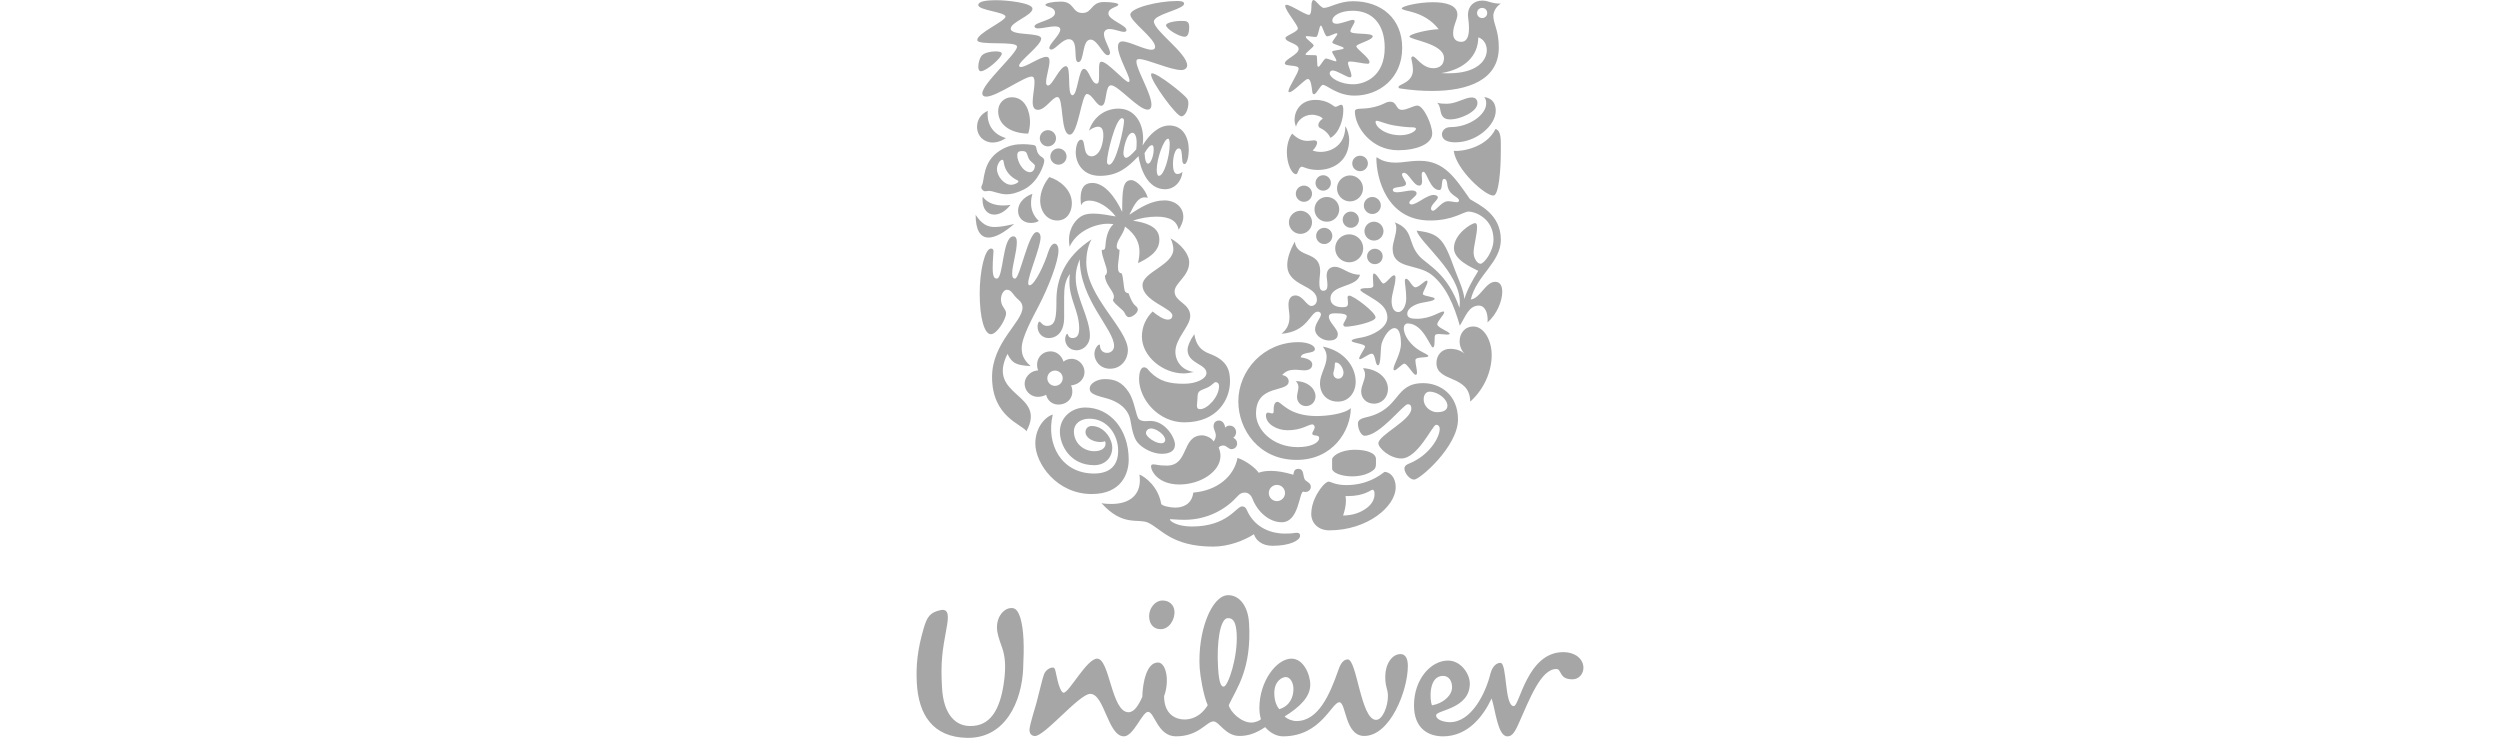 <svg width="176" height="52" viewBox="0 0 176 52" fill="none" xmlns="http://www.w3.org/2000/svg">
<g clip-path="url(#clip0_2228_33270)">
<path d="M83.38 50.653C83.784 50.653 84.478 50.522 85.024 49.647C84.712 48.952 84.49 47.55 84.458 47.039C84.297 44.428 85.303 41.97 86.405 41.903C87.212 41.854 87.858 42.618 87.932 43.856C88.13 47.111 87.047 48.47 86.505 49.641C86.597 50.096 87.366 50.869 88.094 50.869C88.362 50.869 88.687 50.734 88.769 50.626C88.714 50.438 88.66 50.195 88.66 49.844C88.66 47.958 89.872 46.368 90.923 46.368C91.758 46.368 92.242 47.473 92.242 48.202C92.242 49.063 91.515 49.765 90.438 50.438C90.627 50.626 90.976 50.762 91.273 50.762C92.809 50.762 93.614 48.902 94.209 47.204C94.317 46.88 94.506 46.422 94.882 46.422C95.529 46.422 95.799 50.679 96.874 50.679C97.333 50.679 97.71 49.736 97.71 49.01C97.71 48.471 97.522 48.417 97.522 47.635C97.522 46.774 97.98 46.047 98.6 46.047C98.977 46.047 99.113 46.422 99.113 46.88C99.113 48.604 97.873 51.811 96.043 51.811C94.667 51.811 94.775 49.44 94.29 49.44C93.749 49.44 92.995 51.838 90.33 51.838C89.897 51.838 89.441 51.623 89.065 51.191C88.418 51.623 87.878 51.811 87.259 51.811C86.263 51.811 85.832 50.787 85.428 50.787C84.942 50.787 84.405 51.838 82.787 51.838C81.495 51.838 81.279 50.115 80.823 50.115C80.418 50.115 79.798 51.838 79.125 51.838C77.992 51.838 77.752 48.848 76.754 48.848C75.973 48.848 73.505 51.885 72.835 51.816C72.565 51.788 72.452 51.586 72.481 51.316C72.518 50.944 72.839 49.946 72.969 49.474C73.187 48.655 73.387 47.757 73.499 47.47C73.61 47.182 73.909 46.975 74.149 46.998C74.27 47.009 74.306 47.235 74.344 47.421C74.479 48.087 74.67 48.766 74.884 48.766C75.262 48.766 76.512 46.368 77.238 46.368C78.129 46.368 78.236 50.141 79.447 50.141C79.852 50.141 80.149 49.657 80.417 49.063C80.445 48.064 80.714 46.64 81.522 46.64C82.088 46.64 82.358 47.904 81.952 49.01C81.952 50.329 82.814 50.652 83.38 50.652M104.928 47.42C104.595 48.805 103.583 50.842 102.073 50.842C101.723 50.842 101.103 50.707 101.103 50.356C101.103 49.979 103.475 49.927 103.475 48.12C103.475 47.448 102.856 46.504 101.939 46.504C100.727 46.504 99.545 47.825 99.545 49.657C99.545 51.299 100.565 51.838 101.588 51.838C103.367 51.838 104.444 50.382 105.009 49.17C105.28 49.979 105.439 51.838 106.115 51.838C106.383 51.838 106.573 51.703 106.897 50.977C107.702 49.17 108.484 47.097 109.563 47.097C109.966 47.097 109.725 47.825 110.694 47.825C111.151 47.825 111.473 47.448 111.473 47.015C111.473 46.395 110.908 45.911 110.047 45.911C107.515 45.911 106.978 49.71 106.573 49.71C105.899 49.71 106.115 46.666 105.629 46.666C105.198 46.666 104.986 47.18 104.928 47.42ZM87.06 44.583C87.013 43.831 86.831 43.491 86.427 43.518C85.89 43.55 85.642 45.239 85.752 47.013C85.822 48.17 85.994 48.349 86.154 48.337C86.451 48.321 87.163 46.252 87.06 44.583M82.679 43.001C82.641 42.57 82.303 42.275 81.845 42.275C81.333 42.275 80.852 42.812 80.903 43.486C80.936 43.929 81.198 44.295 81.712 44.295C82.303 44.295 82.734 43.622 82.679 43.001ZM91.058 48.497C91.058 48.04 90.814 47.663 90.52 47.663C90.275 47.663 89.711 47.931 89.711 48.793C89.711 49.469 89.952 49.79 90.061 49.927C90.841 49.684 91.058 49.036 91.058 48.497ZM101.588 47.583C102.155 47.583 102.317 48.254 102.182 48.659C102.046 49.063 101.563 49.522 100.808 49.657C100.646 49.252 100.565 47.583 101.588 47.583ZM70.573 45.67C70.495 45.425 70.272 44.875 70.21 44.469C70.076 43.569 70.546 42.975 70.978 42.84C71.463 42.704 71.652 42.947 71.839 43.514C72.082 44.376 72.109 45.506 72.028 47.123C71.921 49.332 70.816 52 68.07 51.945C65.698 51.893 64.649 50.356 64.54 48.013C64.489 46.908 64.567 45.804 65.025 44.242C65.268 43.406 65.484 43.108 66.237 42.947C66.83 42.84 66.776 43.458 66.642 44.188C66.346 45.804 66.21 46.584 66.319 48.417C66.424 50.356 67.315 51.111 68.285 51.111C69.739 51.139 70.385 49.927 70.656 48.174C70.87 46.774 70.709 46.1 70.573 45.67ZM102.342 10.621C102.529 11.979 104.586 13.809 105.143 13.766C105.516 13.734 105.658 11.993 105.658 10.621C105.658 9.835 105.702 9.22 105.287 9.076C104.629 10.406 102.901 10.678 102.342 10.621ZM102.457 10.02C103.942 10.02 105.301 8.834 105.301 7.79C105.301 7.304 105.072 6.904 104.486 6.833C104.586 6.961 104.629 7.061 104.629 7.29C104.629 8.076 103.43 8.948 102.128 8.948C101.656 8.948 101.513 9.277 101.513 9.449C101.513 9.849 101.9 10.02 102.457 10.02ZM102.142 8.405C101.943 8.405 101.656 8.405 101.498 8.091C101.37 7.833 101.412 7.418 101.169 7.232C101.412 7.304 101.67 7.304 101.871 7.304C102.515 7.304 103.13 6.861 103.602 6.861C103.913 6.861 104.013 7.061 104.013 7.261C104.013 7.891 102.744 8.405 102.142 8.405ZM70.171 19.613C70.656 19.613 70.556 16.639 71.342 16.639C71.528 16.639 71.585 16.825 71.585 17.054C71.585 17.725 71.256 18.712 71.256 19.255C71.256 19.527 71.328 19.613 71.457 19.613C71.8 19.613 72.4 16.338 72.986 16.338C73.172 16.338 73.257 16.524 73.257 16.711C73.257 17.396 72.386 19.369 72.386 19.927C72.386 20.012 72.415 20.084 72.486 20.084C72.843 20.084 73.558 18.54 73.786 17.768C73.915 17.368 74.087 17.153 74.244 17.153C74.387 17.153 74.516 17.311 74.516 17.64C74.516 18.411 73.8 20.227 73.172 21.443C72.686 22.386 71.929 23.743 71.929 24.501C71.929 24.887 71.999 25.287 72.558 25.774C71.642 25.716 71.27 25.631 70.928 24.916C69.399 27.96 73.744 27.66 72.257 30.362C71.985 29.877 69.841 29.376 69.841 26.545C69.841 24.101 71.985 22.672 71.985 21.656C71.985 21.457 71.915 21.285 71.728 21.127C71.256 20.727 71.242 20.399 70.871 20.399C70.599 20.399 70.27 21.027 70.613 21.585C70.728 21.771 70.828 21.885 70.828 22.057C70.828 22.457 70.198 23.529 69.756 23.529C69.313 23.529 68.97 22.429 68.97 20.655C68.97 19.083 69.327 17.497 69.77 17.497C69.899 17.497 69.942 17.582 69.942 17.697C69.942 17.883 69.885 18.254 69.885 18.883C69.885 19.555 70.042 19.613 70.171 19.613Z" fill="#A6A6A6"/>
<path d="M73.815 23.8C74.416 23.8 74.915 23.357 74.915 22.371V20.913C74.915 20.355 74.959 19.727 75.331 19.283C75.288 19.469 75.288 19.669 75.288 19.855C75.288 21.084 75.974 21.928 75.974 23.114C75.974 23.557 75.845 23.8 75.503 23.8C75.173 23.8 75.202 23.5 75.13 23.5C75.073 23.5 74.987 23.686 74.987 23.886C74.987 24.186 75.202 24.658 75.802 24.658C76.317 24.658 76.731 24.186 76.731 23.657C76.731 22.372 75.731 20.941 75.731 19.57C75.731 18.968 75.888 18.568 76.016 18.254C76.016 21.099 78.432 23.171 78.432 24.357C78.432 24.629 78.232 24.844 77.932 24.844C77.603 24.844 77.446 24.586 77.446 24.386C77.446 24.286 77.431 24.258 77.389 24.258C77.303 24.258 77.046 24.543 77.046 24.916C77.046 25.387 77.431 25.959 78.146 25.959C78.96 25.959 79.404 25.272 79.404 24.658C79.404 23.157 76.474 20.884 76.474 18.454C76.474 18.039 76.545 17.367 76.845 16.853C74.958 18.068 74.373 19.684 74.373 21.099C74.373 22.329 74.33 22.942 73.702 22.942C73.372 22.942 73.287 22.643 73.172 22.643C73.086 22.643 73.043 22.9 73.043 22.971C73.043 23.5 73.43 23.8 73.815 23.8ZM98.585 9.52C99.214 9.52 99.687 9.234 99.687 9.062C99.687 9.006 99.601 8.962 99.414 8.962C99.228 8.962 98.857 8.948 98.156 8.834C97.555 8.733 97.097 8.505 96.925 8.505C96.868 8.505 96.839 8.533 96.839 8.576C96.839 8.948 97.526 9.52 98.585 9.52ZM95.469 7.705C95.651 7.583 96.456 7.776 97.498 7.261C97.611 7.197 97.739 7.162 97.869 7.161C98.37 7.161 98.241 7.733 98.7 7.733C99.057 7.733 99.515 7.432 99.787 7.432C100.213 7.432 100.828 8.776 100.828 9.405C100.828 10.135 99.73 10.577 98.427 10.577C96.528 10.577 95.383 8.92 95.383 7.847C95.383 7.761 95.427 7.733 95.469 7.705ZM74.115 29.189C73.644 29.304 72.886 30.046 72.886 31.22C72.886 32.621 74.387 34.78 76.86 34.78C78.946 34.78 79.461 33.336 79.461 32.363C79.461 30.204 78.132 28.689 76.403 28.689C75.459 28.689 74.616 29.376 74.616 30.39C74.616 31.334 75.33 32.749 77.031 32.749C77.832 32.749 78.303 32.177 78.303 31.52C78.303 30.877 77.717 29.991 76.86 29.991C76.602 29.991 76.417 30.161 76.417 30.433C76.417 30.776 76.888 31.119 77.474 31.119C77.617 31.119 77.731 31.091 77.789 31.063C77.817 31.105 77.832 31.177 77.832 31.234C77.832 31.563 77.517 31.764 77.031 31.764C76.303 31.764 75.602 31.22 75.602 30.361C75.602 29.848 76.045 29.476 76.688 29.476C77.96 29.476 78.718 30.605 78.718 31.735C78.718 32.749 78.161 33.336 77.017 33.336C74.73 33.336 73.615 31.277 74.115 29.189ZM89.323 34.708C89.323 34.86 89.383 35.005 89.49 35.112C89.598 35.219 89.743 35.279 89.894 35.28C90.209 35.28 90.466 35.023 90.466 34.708C90.466 34.394 90.209 34.136 89.894 34.136C89.743 34.136 89.597 34.197 89.49 34.304C89.383 34.411 89.323 34.557 89.323 34.708M90.431 37.565C91.116 37.565 91.081 37.508 91.295 37.508C91.509 37.508 91.524 37.637 91.524 37.723C91.524 38.038 90.823 38.424 89.58 38.424C88.851 38.424 88.408 38.038 88.279 37.609C87.565 38.066 86.479 38.481 85.407 38.481C82.477 38.481 81.734 37.208 80.819 36.794C80.118 36.479 79.046 37.095 77.546 35.422C77.746 35.465 78.017 35.479 78.232 35.479C79.546 35.479 80.246 34.837 80.246 33.806C80.246 33.678 80.232 33.536 80.218 33.408C80.618 33.565 81.534 34.251 81.748 35.465C81.776 35.608 82.362 35.736 82.733 35.736C83.249 35.736 83.906 35.522 84.006 34.679C85.721 34.536 86.879 33.522 87.122 32.234C87.736 32.434 88.436 32.992 88.608 33.279C88.851 33.193 89.137 33.15 89.465 33.15C89.922 33.15 90.438 33.236 91.052 33.422C91.081 33.236 91.109 33.007 91.395 33.007C91.824 33.007 91.709 33.479 91.852 33.749C91.924 33.892 92.282 33.978 92.282 34.264C92.282 34.536 92.052 34.636 91.91 34.636C91.852 34.636 91.781 34.622 91.738 34.608C91.452 34.708 91.438 36.766 90.237 36.766C89.351 36.766 88.537 36.037 88.179 35.123C88.079 34.851 87.865 34.679 87.664 34.679C87.436 34.679 87.308 34.722 87.036 35.023C86.265 35.865 84.978 36.594 83.392 36.594C82.905 36.594 82.52 36.551 82.419 36.551C82.362 36.551 82.362 36.565 82.362 36.58C82.362 36.68 82.848 37.066 83.906 37.066C86.421 37.066 87.036 35.651 87.436 35.651C87.493 35.651 87.665 35.651 87.764 35.879C88.35 37.25 89.63 37.565 90.431 37.565ZM99.1 28.46C98.8 28.46 97.139 30.676 96.07 30.676C95.812 30.676 95.598 30.189 95.598 29.82C95.598 29.619 95.726 29.476 96.185 29.376C98.642 28.818 98.099 26.973 100.198 26.973C101.356 26.973 102.643 27.76 102.643 29.533C102.643 31.42 99.958 33.764 99.557 33.764C99.228 33.764 98.871 33.293 98.871 32.978C98.871 32.879 98.914 32.749 99.2 32.635C100.57 32.091 101.356 30.834 101.356 30.189C101.356 30.047 101.285 29.905 101.098 29.905C100.856 29.905 99.815 32.277 98.656 32.277C97.855 32.277 97.04 31.549 97.04 31.206C97.04 30.634 99.357 29.576 99.357 28.775C99.357 28.474 99.215 28.46 99.1 28.46M100.641 27.574C100.441 27.574 100.227 27.732 100.227 28.119C100.227 28.546 100.556 28.818 100.742 28.904C100.842 28.961 101 29.018 101.155 29.018C101.57 29.018 101.899 28.904 101.899 28.56C101.899 28.118 101.256 27.574 100.641 27.574ZM73.944 11.02C73.944 11.172 74.005 11.318 74.112 11.425C74.219 11.532 74.365 11.592 74.516 11.593C74.668 11.592 74.813 11.532 74.92 11.424C75.027 11.317 75.087 11.172 75.087 11.02C75.087 10.869 75.026 10.724 74.919 10.617C74.812 10.51 74.668 10.45 74.516 10.449C74.365 10.449 74.219 10.509 74.112 10.617C74.005 10.724 73.944 10.869 73.944 11.02ZM73.201 9.734C73.201 9.885 73.262 10.03 73.369 10.138C73.476 10.245 73.621 10.305 73.772 10.306C74.087 10.306 74.344 10.048 74.344 9.734C74.344 9.42 74.087 9.162 73.772 9.162C73.621 9.163 73.476 9.223 73.369 9.33C73.262 9.437 73.201 9.583 73.201 9.734ZM72.686 13.651C72.357 13.737 71.672 14.137 71.672 14.851C71.672 15.366 72.071 15.695 72.572 15.695C72.829 15.695 73.015 15.638 73.129 15.552C72.729 15.166 72.586 14.737 72.586 14.309C72.586 14.008 72.629 13.822 72.686 13.651ZM69.185 13.851C69.171 13.923 69.171 13.994 69.171 14.066C69.171 14.737 69.528 15.109 69.999 15.109C70.356 15.109 70.771 14.894 71.142 14.422C70.972 14.451 70.8 14.465 70.627 14.465C70.1 14.465 69.528 14.323 69.185 13.851ZM68.685 15.123C68.685 16.209 69.013 16.724 69.599 16.724C70.057 16.724 70.671 16.396 71.399 15.767C70.842 15.896 70.414 15.981 70.028 15.981C69.513 15.981 69.114 15.781 68.685 15.123ZM72.386 9.405C72.458 9.176 72.514 8.891 72.514 8.576C72.514 7.89 72.2 6.846 71.228 6.846C70.671 6.846 70.27 7.289 70.27 7.819C70.27 8.948 71.4 9.405 72.386 9.405ZM71.171 13.008C70.699 13.008 70.185 12.422 70.185 11.893C70.185 11.607 70.399 11.249 70.557 11.249C70.614 11.249 70.642 11.292 70.656 11.393C70.743 12.093 71.199 12.493 71.629 12.693C71.672 12.722 71.7 12.736 71.7 12.765C71.7 12.865 71.428 13.008 71.171 13.008M72.486 11.263C72.585 11.398 72.858 11.564 72.858 11.664C72.858 11.864 72.743 12.122 72.514 12.122C72.014 12.122 71.614 11.364 71.614 10.935C71.614 10.663 71.772 10.635 71.985 10.635C72.086 10.635 72.128 10.649 72.2 10.692C72.329 10.763 72.329 11.05 72.486 11.263ZM69.128 13.037C69.101 13.081 69.085 13.136 69.085 13.194C69.085 13.322 69.228 13.465 69.356 13.465C69.471 13.465 69.542 13.437 69.599 13.437C69.942 13.437 70.328 13.679 70.885 13.679C71.214 13.679 71.6 13.58 72.086 13.337C73.114 12.822 73.516 11.55 73.516 11.335C73.516 11.063 73.297 11.099 73.114 10.849C72.933 10.6 73.002 10.379 72.886 10.263C72.82 10.196 72.615 10.192 72.357 10.163C72.252 10.153 72.148 10.148 72.043 10.149C71.571 10.149 71.012 10.206 70.385 10.607C69.145 11.397 69.327 12.708 69.128 13.037ZM73.873 12.465C73.558 12.836 73.229 13.465 73.229 14.108C73.229 14.88 73.702 15.523 74.43 15.523C75.13 15.523 75.459 14.923 75.459 14.309C75.459 13.351 74.587 12.679 73.873 12.465ZM70.814 9.72C70.814 9.72 70.399 10.034 69.885 10.034C69.271 10.034 68.784 9.577 68.784 8.934C68.784 8.49 69.013 8.033 69.542 7.804C69.528 7.891 69.528 7.962 69.528 8.048C69.528 8.862 69.985 9.477 70.814 9.72ZM96.013 14.465C96.013 14.794 96.285 15.066 96.61 15.066C96.769 15.066 96.921 15.002 97.034 14.889C97.147 14.777 97.21 14.624 97.211 14.465C97.211 14.137 96.939 13.866 96.61 13.866C96.285 13.866 96.013 14.137 96.013 14.465ZM96.056 16.266C96.056 16.444 96.126 16.615 96.252 16.741C96.378 16.867 96.549 16.937 96.727 16.937C96.905 16.937 97.075 16.867 97.201 16.741C97.327 16.615 97.398 16.444 97.398 16.266C97.394 16.09 97.322 15.923 97.197 15.8C97.071 15.676 96.903 15.607 96.727 15.607C96.551 15.607 96.382 15.676 96.257 15.8C96.131 15.923 96.059 16.09 96.056 16.266ZM93.996 17.482C93.997 17.743 94.101 17.994 94.286 18.179C94.471 18.364 94.722 18.468 94.983 18.468C95.526 18.468 95.97 18.025 95.97 17.482C95.97 16.939 95.526 16.495 94.983 16.495C94.722 16.496 94.471 16.6 94.286 16.785C94.101 16.97 93.997 17.22 93.996 17.482ZM94.525 15.466C94.526 15.618 94.586 15.763 94.693 15.87C94.801 15.977 94.946 16.038 95.097 16.038C95.249 16.038 95.394 15.977 95.501 15.87C95.608 15.763 95.669 15.618 95.669 15.466C95.669 15.315 95.608 15.17 95.501 15.063C95.394 14.956 95.249 14.895 95.098 14.895C94.946 14.895 94.801 14.955 94.694 15.062C94.586 15.169 94.526 15.315 94.525 15.466ZM92.654 16.61C92.654 16.761 92.714 16.906 92.821 17.013C92.927 17.12 93.072 17.18 93.223 17.181C93.538 17.181 93.796 16.925 93.796 16.61C93.796 16.295 93.538 16.038 93.223 16.038C93.072 16.039 92.927 16.1 92.821 16.207C92.714 16.314 92.654 16.459 92.654 16.61ZM94.125 13.266C94.125 13.766 94.539 14.18 95.04 14.18C95.541 14.18 95.956 13.766 95.956 13.266C95.956 12.764 95.541 12.35 95.04 12.35C94.539 12.35 94.125 12.764 94.125 13.266ZM95.198 11.507C95.198 11.578 95.212 11.649 95.239 11.715C95.266 11.781 95.306 11.84 95.357 11.891C95.407 11.941 95.467 11.981 95.533 12.008C95.599 12.036 95.67 12.05 95.741 12.05C95.814 12.052 95.886 12.039 95.954 12.013C96.021 11.986 96.083 11.947 96.135 11.896C96.187 11.845 96.229 11.785 96.257 11.718C96.285 11.651 96.3 11.579 96.3 11.506C96.3 11.434 96.285 11.362 96.257 11.295C96.229 11.228 96.187 11.167 96.135 11.117C96.083 11.066 96.021 11.026 95.954 11C95.886 10.973 95.814 10.961 95.741 10.963C95.669 10.963 95.599 10.977 95.533 11.004C95.467 11.032 95.407 11.072 95.357 11.122C95.306 11.173 95.266 11.233 95.239 11.299C95.212 11.365 95.197 11.435 95.198 11.507ZM92.612 12.879C92.611 13.023 92.668 13.161 92.769 13.263C92.87 13.365 93.008 13.422 93.152 13.423C93.296 13.423 93.434 13.366 93.536 13.264C93.638 13.162 93.695 13.024 93.695 12.88C93.695 12.736 93.638 12.597 93.536 12.495C93.434 12.394 93.296 12.336 93.152 12.336C93.008 12.337 92.871 12.394 92.769 12.496C92.668 12.598 92.611 12.736 92.612 12.879ZM92.54 14.737C92.539 14.851 92.561 14.965 92.604 15.071C92.647 15.177 92.711 15.273 92.792 15.354C92.873 15.436 92.969 15.5 93.075 15.544C93.181 15.587 93.294 15.61 93.409 15.609C93.524 15.61 93.637 15.588 93.744 15.545C93.85 15.501 93.947 15.437 94.028 15.356C94.109 15.275 94.173 15.178 94.217 15.072C94.261 14.966 94.283 14.852 94.282 14.737C94.282 14.252 93.895 13.866 93.409 13.866C93.294 13.865 93.181 13.888 93.075 13.931C92.969 13.975 92.873 14.039 92.793 14.12C92.712 14.201 92.648 14.297 92.604 14.403C92.561 14.509 92.539 14.623 92.54 14.737ZM90.738 15.652C90.738 16.096 91.109 16.466 91.553 16.466C91.996 16.466 92.368 16.096 92.368 15.652C92.368 15.209 91.996 14.837 91.553 14.837C91.109 14.837 90.738 15.209 90.738 15.652ZM91.224 13.637C91.224 13.788 91.285 13.933 91.392 14.04C91.499 14.147 91.644 14.208 91.795 14.209C92.11 14.209 92.368 13.951 92.368 13.637C92.368 13.323 92.11 13.065 91.795 13.065C91.644 13.066 91.499 13.126 91.392 13.233C91.285 13.34 91.224 13.485 91.224 13.637ZM96.242 18.039C96.242 17.754 96.499 17.511 96.782 17.511C97.097 17.511 97.34 17.753 97.34 18.039C97.34 18.368 97.097 18.597 96.782 18.597C96.499 18.597 96.242 18.368 96.242 18.039ZM96.61 34.479C96.682 34.479 96.768 34.521 96.768 34.78C96.768 35.094 96.625 35.508 96.113 35.837C95.755 36.08 95.269 36.281 94.554 36.293C94.668 35.951 94.754 35.593 94.754 35.252C94.754 35.137 94.74 35.051 94.725 34.923H94.912C96.041 34.923 96.528 34.479 96.61 34.479ZM96.725 33.064C96.841 32.966 96.868 32.807 96.868 32.649V32.32C96.868 31.905 96.242 31.663 95.383 31.663C94.339 31.663 93.781 32.134 93.781 32.334V32.993C93.781 33.264 94.411 33.536 95.183 33.536C95.798 33.536 96.356 33.379 96.725 33.064M97.468 33.221C97.097 33.508 96.228 34.15 94.782 34.15C94.01 34.15 93.667 33.907 93.552 33.907C93.409 33.907 93.251 34.05 93.094 34.236C92.755 34.637 92.311 35.38 92.311 36.194C92.311 36.766 92.755 37.336 93.581 37.336C96.256 37.336 98.256 35.664 98.256 34.307C98.256 33.536 97.799 33.221 97.469 33.221M97.969 21.199C97.969 21.556 98.084 21.971 98.442 21.971C98.742 21.971 98.999 21.514 98.999 21.013C98.999 20.441 98.9 19.998 98.9 19.769C98.9 19.669 98.942 19.627 98.999 19.627C99.214 19.641 99.415 20.227 99.643 20.227C99.901 20.227 100.284 19.755 100.441 19.755C100.485 19.755 100.498 19.812 100.498 19.826C100.498 20.041 100.17 20.513 100.17 20.698C100.17 20.855 100.999 20.884 100.999 21.027C100.999 21.242 100.13 21.242 99.715 21.428C99.315 21.599 99.071 21.814 99.071 22.1C99.071 22.385 99.357 22.442 99.758 22.442C100.713 22.442 101.385 21.928 101.599 21.928C101.642 21.928 101.67 21.957 101.67 22C101.67 22.143 101.184 22.614 101.184 22.829C101.184 23.071 102.071 23.357 102.057 23.5C102.043 23.543 101.985 23.557 101.886 23.557C101.728 23.557 101.485 23.514 101.298 23.514C101.184 23.514 101.084 23.528 101.041 23.586C100.942 23.7 101.069 24.457 100.871 24.457C100.684 24.457 100.198 22.771 99.1 22.771C98.942 22.771 98.828 22.9 98.828 23.114C98.828 23.686 99.386 24.343 99.915 24.658C100.155 24.815 100.556 24.973 100.556 25.059C100.556 25.229 99.644 25.073 99.644 25.358C99.644 25.616 99.758 26.002 99.758 26.23C99.758 26.302 99.743 26.387 99.658 26.387C99.486 26.387 99.071 25.602 98.871 25.602C98.7 25.602 98.328 26.073 98.169 26.073C98.127 26.073 98.099 26.03 98.099 25.988C98.099 25.659 98.628 24.916 98.628 24.186C98.628 23.843 98.585 23.1 98.169 23.1C97.826 23.1 97.44 23.642 97.268 24.186C97.168 24.5 97.24 25.716 97.011 25.716C96.797 25.716 96.853 24.901 96.567 24.901C96.356 24.901 95.899 25.287 95.741 25.287C95.713 25.287 95.684 25.272 95.684 25.244C95.684 25.073 96.099 24.515 96.099 24.4C96.099 24.186 95.155 24.158 95.155 23.986C95.155 23.886 95.526 23.814 95.87 23.757C96.597 23.628 97.67 23.099 97.67 22.357C97.67 21.528 96.868 21.17 96.342 20.827C96.07 20.655 95.77 20.513 95.77 20.398C95.77 20.284 96.113 20.284 96.256 20.284C96.47 20.284 96.683 20.27 96.683 20.098C96.683 19.969 96.653 19.713 96.653 19.512C96.653 19.369 96.668 19.254 96.726 19.254C96.939 19.254 97.24 19.955 97.383 19.955C97.612 19.955 97.927 19.383 98.142 19.383C98.212 19.383 98.241 19.427 98.241 19.555C98.241 20.084 97.969 20.684 97.969 21.199ZM91.152 17.011C91.31 18.225 92.94 17.611 92.94 19.083C92.94 19.298 92.883 19.613 92.883 19.883C92.883 20.198 92.911 20.47 93.152 20.47C93.394 20.47 93.452 20.299 93.452 20.07C93.452 19.84 93.395 19.555 93.395 19.398C93.395 18.897 93.752 18.783 93.967 18.783C94.511 18.783 94.926 19.341 95.741 19.341C95.555 20.255 93.666 20.012 93.666 21.013C93.666 21.514 94.168 21.627 94.496 21.627C94.797 21.627 94.898 21.584 94.898 21.328C94.898 21.184 94.868 21.027 94.868 20.927C94.868 20.912 94.871 20.897 94.877 20.883C94.882 20.869 94.891 20.856 94.901 20.846C94.912 20.835 94.925 20.826 94.939 20.821C94.953 20.815 94.968 20.812 94.983 20.812C95.298 20.812 96.84 21.985 96.84 22.343C96.84 22.671 95.212 23 94.74 23C94.597 23 94.568 22.9 94.568 22.843C94.568 22.743 94.811 22.442 94.811 22.271C94.811 22.143 94.597 22.057 94.024 22.057C93.752 22.057 93.552 22.085 93.552 22.3C93.552 22.686 94.182 23.157 94.182 23.514C94.182 23.8 94.01 23.972 93.552 23.972C93.166 23.972 92.582 23.672 92.582 23.171C92.582 22.771 92.995 22.372 92.995 22.129C92.995 22.057 92.94 21.942 92.769 21.942C92.239 21.942 92.096 23.343 90.223 23.5C90.523 23.229 90.78 22.928 90.78 22.314C90.78 22.014 90.709 21.77 90.709 21.442C90.709 21.013 90.909 20.799 91.195 20.799C91.724 20.799 91.981 21.541 92.325 21.541C92.511 21.541 92.711 21.371 92.711 21.113C92.711 20.026 90.623 20.184 90.623 18.654C90.623 18.239 90.765 17.725 91.152 17.011Z" fill="#A6A6A6"/>
<path d="M93.867 26.302C93.867 26.502 94.01 26.66 94.211 26.66C94.44 26.66 94.583 26.459 94.583 26.23C94.583 25.931 94.311 25.516 94.053 25.516C93.938 25.516 93.982 25.688 93.953 25.873C93.938 26.016 93.867 26.188 93.867 26.302M93.124 24.401C94.625 24.687 95.441 25.816 95.441 26.874C95.441 27.603 94.983 28.274 94.182 28.274C93.453 28.274 92.926 27.775 92.926 26.973C92.926 26.373 93.395 25.744 93.395 25.13C93.395 24.887 93.324 24.644 93.124 24.401ZM91.224 26.832C91.366 26.973 91.41 27.117 91.41 27.26C91.41 27.474 91.31 27.703 91.31 27.946C91.31 28.289 91.567 28.589 91.938 28.589C92.339 28.589 92.612 28.274 92.612 27.904C92.612 27.36 92.052 26.832 91.224 26.832ZM95.956 25.917C96.056 26.073 96.099 26.23 96.099 26.373C96.099 26.774 95.827 27.145 95.827 27.561C95.827 28.032 96.185 28.418 96.726 28.418C97.312 28.418 97.713 27.946 97.713 27.389C97.713 26.631 97.026 25.988 95.956 25.917ZM91.567 25.158C92.225 25.244 92.383 25.473 92.383 25.659C92.383 25.973 92.096 26.073 91.824 26.073C91.624 26.073 91.395 26.03 91.152 26.03C90.838 26.03 90.524 26.102 90.266 26.402C90.452 26.431 90.724 26.559 90.724 26.846C90.724 27.675 88.422 26.988 88.422 29.119C88.422 30.248 89.594 31.478 91.366 31.478C92.282 31.478 92.869 31.177 92.869 30.834C92.869 30.562 92.383 30.748 92.383 30.519C92.383 30.419 92.554 30.232 92.554 30.075C92.554 30.005 92.497 29.877 92.383 29.877C92.125 29.877 91.639 30.29 90.652 30.29C89.88 30.29 89.122 29.848 89.122 29.247C89.122 29.119 89.18 29.047 89.265 29.047C89.351 29.047 89.465 29.104 89.565 29.104C89.652 29.104 89.666 29.047 89.666 28.889C89.666 28.732 89.666 28.289 89.937 28.289C90.209 28.289 90.724 29.29 92.697 29.29C93.353 29.29 94.625 29.161 95.098 28.732C95.083 30.305 93.853 32.377 91.281 32.377C88.609 32.377 87.178 30.232 87.178 28.26C87.178 26.073 88.965 24.087 91.41 24.087C92.038 24.087 92.568 24.3 92.568 24.572C92.568 24.944 91.639 24.716 91.567 25.158ZM82.32 8.834C83.263 8.834 83.691 9.649 83.691 10.564C83.691 10.963 83.578 11.55 83.392 11.55C83.206 11.55 83.234 11.221 83.206 10.921C83.177 10.535 83.106 10.45 82.977 10.45C82.734 10.45 82.577 11.021 82.577 11.55C82.577 11.878 82.634 12.251 82.891 12.251C83.034 12.251 83.163 12.179 83.248 12.093C83.191 12.751 82.705 13.323 82.019 13.323C80.761 13.323 80.29 11.85 80.147 10.992C79.389 11.793 78.689 12.38 77.431 12.38C76.26 12.38 75.731 11.522 75.731 10.707C75.731 10.464 75.816 9.835 76.117 9.835C76.474 9.835 76.16 11.006 76.86 11.006C77.031 11.006 77.346 10.864 77.517 10.392C77.617 10.106 77.675 9.806 77.675 9.549C77.675 9.162 77.589 8.92 77.304 8.92C77.06 8.92 76.76 9.105 76.66 9.205C77.003 8.176 77.832 7.647 78.746 7.647C79.876 7.647 80.476 8.648 80.476 9.763C80.476 9.92 80.461 10.092 80.433 10.249C80.919 9.448 81.591 8.834 82.32 8.834ZM81.219 10.521C81.219 10.278 81.162 10.221 81.104 10.221C80.962 10.221 80.805 10.392 80.576 10.778C80.605 11.293 80.691 11.522 80.833 11.522C80.99 11.522 81.219 11.021 81.219 10.521ZM79.261 11.107C79.418 11.107 79.618 10.935 79.99 10.521C80.019 10.335 80.019 10.163 80.019 9.949C80.019 9.663 79.904 9.348 79.733 9.348C79.303 9.348 79.089 10.492 79.089 10.793C79.089 10.963 79.175 11.107 79.261 11.107ZM81.591 12.38C81.948 12.38 82.348 11.006 82.348 10.149C82.348 9.963 82.32 9.763 82.234 9.763C81.933 9.763 81.433 11.178 81.433 11.95C81.433 12.251 81.505 12.38 81.591 12.38ZM78.089 11.593C78.575 11.593 79.132 8.963 79.132 8.519C79.132 8.405 79.089 8.319 78.989 8.319C78.546 8.319 77.932 10.821 77.932 11.378C77.932 11.479 77.961 11.593 78.089 11.593Z" fill="#A6A6A6"/>
<path d="M79.646 12.679C79.031 12.679 79.003 13.423 79.003 14.923C78.546 13.937 77.789 12.879 76.902 12.879C76.302 12.879 76.074 13.28 76.074 13.979C76.074 14.123 76.088 14.338 76.117 14.465C76.188 14.223 76.417 14.123 76.702 14.123C77.317 14.123 78.061 14.594 78.546 15.238C77.989 15.138 77.445 15.038 76.988 15.038C76.702 15.038 76.445 15.066 76.231 15.167C75.816 15.352 75.258 15.966 75.258 16.896C75.258 17.039 75.273 17.196 75.302 17.368C75.802 16.252 77.131 15.752 77.989 15.752C78.16 15.752 78.289 15.767 78.388 15.781C77.946 16.18 77.846 16.882 77.817 17.353C77.803 17.582 77.717 17.597 77.56 17.597C77.56 18.068 77.932 18.769 77.932 19.126C77.932 19.254 77.86 19.369 77.789 19.398C77.789 20.027 78.418 20.484 78.418 20.884C78.418 20.984 78.388 21.07 78.346 21.113C78.389 21.371 79.08 21.804 79.17 22.02C79.28 22.284 79.403 22.329 79.475 22.329C79.718 22.329 80.103 22.042 80.103 21.785C80.103 21.699 80.032 21.599 79.975 21.556C79.704 21.356 79.56 20.927 79.446 20.642C79.346 20.642 79.216 20.599 79.171 20.431C79.093 20.135 79.089 19.584 78.974 19.254C78.788 19.212 78.703 19.14 78.703 18.755C78.703 18.568 78.817 17.84 78.817 17.582C78.731 17.582 78.617 17.525 78.617 17.353C78.617 16.896 79.075 16.538 79.203 15.952C80.019 16.552 80.218 17.167 80.218 17.711C80.218 17.996 80.175 18.268 80.118 18.526C80.718 18.226 81.619 17.782 81.619 16.882C81.619 16.352 81.376 15.767 79.761 15.538C80.261 15.352 80.89 15.252 81.419 15.252C82.333 15.252 82.862 15.538 82.976 16.18C83.162 15.895 83.306 15.566 83.306 15.266C83.306 14.565 82.719 14.108 81.976 14.108C81.104 14.108 80.332 14.565 79.503 15.123C79.876 14.352 80.132 13.894 80.59 13.894C80.661 13.894 80.733 13.909 80.804 13.923C80.632 13.294 79.99 12.679 79.646 12.679ZM103.728 22.985C104.443 22.985 105.015 23.915 105.015 25.001C105.015 26.158 104.471 27.417 103.502 28.274C103.487 26.345 101.126 26.96 101.126 25.558C101.126 24.958 101.556 24.558 102.071 24.558C102.529 24.558 102.886 24.686 103.144 24.944C102.886 24.701 102.757 24.358 102.757 24.029C102.757 23.485 103.101 22.985 103.728 22.985ZM93.123 8.361C93.008 8.175 92.582 8.076 92.382 8.076C91.752 8.076 91.323 8.519 91.237 8.92C91.181 8.776 91.137 8.605 91.137 8.433C91.137 7.805 91.566 7.033 92.611 7.033C93.524 7.033 93.881 7.519 94.01 7.519C94.153 7.519 94.296 7.375 94.411 7.375C94.568 7.375 94.568 7.619 94.568 7.791C94.568 8.361 94.311 9.348 93.667 9.706C93.552 9.462 93.323 9.191 92.954 9.02C92.911 9.003 92.874 8.973 92.849 8.935C92.823 8.896 92.81 8.851 92.811 8.805C92.811 8.648 92.954 8.447 93.123 8.361ZM90.966 9.405C91.338 9.763 91.666 9.92 92.066 9.92C92.225 9.92 92.41 9.878 92.511 9.878C92.639 9.878 92.725 9.934 92.725 10.034C92.725 10.192 92.582 10.449 92.41 10.592C92.582 10.663 92.768 10.693 92.969 10.693C93.781 10.693 94.71 10.177 94.71 8.891C94.882 9.119 94.983 9.592 94.983 9.806C94.983 11.364 93.838 11.964 92.783 11.964C92.096 11.964 91.752 11.735 91.666 11.735C91.395 11.735 91.409 12.279 91.224 12.265C90.894 12.208 90.595 11.478 90.595 10.706C90.595 10.249 90.709 9.763 90.966 9.405ZM78.731 0.314C78.731 0.228 78.303 0.142 77.717 0.142C76.788 0.142 76.916 0.914 76.202 0.914C75.459 0.914 75.644 0.113 74.701 0.113C74.129 0.113 73.601 0.214 73.601 0.342C73.601 0.514 74.273 0.443 74.273 0.914C74.273 1.414 72.829 1.558 72.829 1.858C72.829 1.957 72.943 2 73.085 2C73.4 2 73.9 1.858 74.258 1.858C74.459 1.858 74.644 1.9 74.644 2.086C74.644 2.444 73.872 3.088 73.872 3.373C73.872 3.459 73.943 3.488 74.015 3.488C74.301 3.488 74.787 2.759 75.244 2.759C76.002 2.759 75.502 4.374 75.916 4.374C76.345 4.374 76.16 2.787 76.773 2.787C77.275 2.787 77.646 3.887 77.989 3.887C78.075 3.887 78.146 3.816 78.146 3.716C78.146 3.416 77.717 2.801 77.717 2.401C77.717 2.158 77.889 2.043 78.118 2.043C78.446 2.043 78.889 2.243 79.131 2.243C79.218 2.243 79.303 2.215 79.303 2.115C79.303 1.772 78.031 1.4 78.031 0.957C78.031 0.514 78.731 0.514 78.731 0.314ZM82.091 1.772C82.091 2.029 82.991 2.587 83.406 2.587C83.648 2.587 83.72 2.258 83.72 1.914C83.72 1.486 83.535 1.472 83.162 1.472C82.691 1.472 82.091 1.601 82.091 1.772ZM83.577 4.602C83.577 3.745 81.258 2.187 81.233 1.515C81.231 1.454 81.264 1.392 81.316 1.337C81.713 0.919 83.363 0.613 83.363 0.256C83.363 0.071 83.019 0.071 82.847 0.071C81.519 0.071 79.575 0.557 79.575 1.029C79.575 1.515 81.318 2.701 81.318 3.287C81.318 3.445 81.218 3.502 81.061 3.502C80.575 3.502 79.517 2.916 79.017 2.916C78.789 2.916 78.703 3.073 78.703 3.301C78.703 3.988 79.517 5.289 79.517 5.674C79.517 5.717 79.503 5.774 79.446 5.774C79.188 5.774 77.975 4.345 77.545 4.345C77.388 4.345 77.374 4.559 77.374 4.874V5.36C77.374 5.689 77.359 5.889 77.203 5.889C76.831 5.889 76.659 4.845 76.303 4.845C75.931 4.845 75.859 6.704 75.502 6.704C75.087 6.704 75.445 4.659 75.044 4.659C74.602 4.659 74.101 6.018 73.786 6.018C73.672 6.018 73.644 5.903 73.644 5.803C73.644 5.389 73.886 4.717 73.886 4.317C73.886 4.116 73.829 4.002 73.658 4.002C73.215 4.002 72.242 4.717 71.871 4.717C71.814 4.717 71.743 4.688 71.743 4.631C71.743 4.288 73.3 3.202 73.3 2.716C73.3 2.243 71.156 2.559 71.156 2.015C71.156 1.558 72.686 1.085 72.686 0.614C72.687 0.199 70.871 0.014 70.171 0.014C69.327 0.014 68.871 0.113 68.871 0.357C68.871 0.729 70.786 0.843 70.786 1.171C70.786 1.486 68.799 2.329 68.799 2.815C68.799 3.244 71.599 2.844 71.599 3.287C71.599 3.773 69.156 5.874 69.156 6.575C69.156 6.732 69.271 6.803 69.427 6.803C70.171 6.803 72.099 5.389 72.629 5.389C72.815 5.389 72.829 5.617 72.829 5.817C72.829 6.189 72.7 6.76 72.7 7.175C72.7 7.504 72.787 7.733 73.072 7.733C73.601 7.733 74.087 6.832 74.444 6.832C74.901 6.832 74.63 9.477 75.316 9.477C75.902 9.477 76.145 6.618 76.516 6.618C76.888 6.618 77.189 7.447 77.531 7.447C77.96 7.447 77.76 6.004 78.218 6.004C78.717 6.004 80.146 7.719 80.79 7.719C80.99 7.719 81.061 7.561 81.061 7.36C81.061 6.604 80.004 4.889 80.004 4.345C80.004 4.202 80.046 4.159 80.203 4.159C80.761 4.159 82.391 4.931 83.162 4.931C83.42 4.931 83.577 4.788 83.577 4.602ZM70.528 3.773C70.528 4.059 69.442 5.016 69.056 5.016C68.914 5.016 68.871 4.845 68.871 4.688C68.871 4.403 68.999 4.002 69.156 3.873C69.342 3.702 69.77 3.617 70.099 3.617C70.299 3.617 70.528 3.658 70.528 3.773ZM81.033 5.246C81.033 5.746 82.82 8.19 83.162 8.19C83.449 8.19 83.662 7.69 83.662 7.26C83.662 7.147 83.634 7.033 83.578 6.946C83.32 6.589 81.505 5.16 81.104 5.16C81.061 5.16 81.033 5.203 81.033 5.246ZM103.985 0.915C103.985 1.114 104.142 1.271 104.343 1.271C104.39 1.272 104.436 1.263 104.48 1.245C104.523 1.227 104.563 1.201 104.596 1.168C104.629 1.135 104.656 1.095 104.674 1.052C104.692 1.008 104.701 0.962 104.7 0.915C104.7 0.714 104.543 0.557 104.343 0.557C104.295 0.556 104.249 0.565 104.205 0.583C104.161 0.601 104.122 0.627 104.089 0.661C104.055 0.694 104.029 0.734 104.011 0.777C103.993 0.821 103.984 0.868 103.985 0.915ZM101.656 4.074C101.656 3.058 99.228 2.801 99.228 2.572C99.228 2.387 100.584 2.072 101.284 2.057C100.213 0.686 98.685 0.829 98.685 0.586C98.685 0.442 99.829 0.156 100.885 0.156C101.771 0.156 102.6 0.356 102.6 1.028C102.6 1.401 102.3 1.786 102.3 2.358C102.3 2.673 102.457 2.944 102.872 2.944C103.316 2.944 103.416 2.472 103.416 1.972C103.416 1.558 103.344 1.243 103.344 1.043C103.344 0.442 103.756 0.042 104.343 0.042C104.829 0.042 104.943 0.256 105.658 0.256C105.272 0.485 105.13 0.901 105.13 1.1C105.13 1.701 105.516 2.115 105.516 3.345C105.516 5.602 103.401 6.403 100.813 6.403C100.101 6.403 99.343 6.346 98.599 6.232C98.485 6.218 98.456 6.189 98.456 6.118C98.456 5.931 99.472 5.831 99.472 4.917C99.472 4.559 99.357 4.216 99.357 4.088C99.357 4.017 99.414 3.974 99.472 3.974C99.686 3.974 100.116 4.802 100.914 4.802C101.127 4.802 101.656 4.731 101.656 4.074M104.07 2.63C104.07 3.902 103.144 4.874 101.469 5.146C101.656 5.159 101.828 5.159 101.999 5.159C103.956 5.159 104.671 4.274 104.671 3.531C104.671 3.116 104.442 2.744 104.07 2.63ZM103.087 21.056C103.316 20.341 103.602 19.84 104.071 19.069C103.602 18.826 102.357 18.311 102.357 17.467C102.357 16.481 103.587 15.71 103.842 15.71C103.956 15.71 103.985 15.809 103.985 15.995C103.985 16.51 103.742 17.339 103.742 17.782C103.742 18.182 103.999 18.569 104.228 18.569C104.471 18.569 105.143 17.711 105.143 16.867C105.143 15.351 103.813 14.894 103.402 14.894C103.015 14.894 102.315 15.523 100.67 15.523C97.598 15.523 96.897 12.479 96.897 11.149C96.897 11.092 96.911 11.078 96.925 11.078C96.997 11.078 97.297 11.45 98.27 11.45C98.77 11.45 99.228 11.321 99.958 11.321C101.67 11.321 102.429 12.508 103.487 14.022C104.128 14.423 105.659 15.066 105.659 16.881C105.659 18.483 103.956 19.369 103.544 21.084C104.199 21.014 104.586 19.84 105.257 19.84C105.601 19.84 105.759 20.112 105.759 20.542C105.759 21.17 105.401 22.114 104.714 22.7C104.729 22.642 104.729 22.571 104.729 22.485C104.729 22.085 104.572 21.514 104.114 21.514C103.401 21.514 103.172 22.285 102.772 22.928C102.357 21.471 101.799 20.155 100.799 19.354C99.787 18.54 98.041 18.983 98.041 17.496C98.041 17.096 98.298 16.524 98.298 16.067C98.298 15.91 98.27 15.767 98.184 15.652C99.557 16.167 99.071 17.081 99.915 18.025C100.441 18.626 101.899 19.198 102.744 21.67C102.758 21.599 102.772 21.413 102.772 21.285C102.772 19.169 99.972 17.096 99.729 16.238C101.356 16.424 101.641 16.824 102.414 18.969C102.572 19.412 103.087 20.513 103.087 21.056ZM102.715 14.122C102.715 13.822 101.956 13.794 101.885 12.951C101.87 12.822 101.828 12.594 101.67 12.594C101.413 12.594 101.613 13.38 101.327 13.38C100.67 13.38 100.456 12.093 100.212 12.093C100.155 12.093 100.087 12.136 100.087 12.308C100.087 12.465 100.116 12.565 100.116 12.75C100.116 12.937 100.072 13.065 99.901 13.065C99.514 13.065 99.171 12.165 98.842 12.165C98.77 12.165 98.699 12.208 98.699 12.279C98.699 12.451 98.985 12.765 98.985 12.922C98.985 13.265 98.055 13.079 98.055 13.366C98.055 13.494 98.184 13.537 98.356 13.537C98.656 13.537 99.129 13.408 99.371 13.408C99.514 13.408 99.729 13.437 99.729 13.623C99.729 13.822 99.214 14.08 99.214 14.265C99.214 14.351 99.3 14.393 99.371 14.393C99.758 14.393 100.441 13.723 100.927 13.723C101.013 13.723 101.227 13.765 101.227 13.894C101.227 14.08 100.741 14.408 100.741 14.68C100.741 14.751 100.785 14.837 100.871 14.837C101.126 14.837 101.47 14.165 101.956 14.165C102.143 14.165 102.414 14.237 102.557 14.237C102.672 14.237 102.715 14.165 102.715 14.122" fill="#A6A6A6"/>
<path d="M92.067 5.56C92.296 5.56 92.339 6.118 92.383 6.446C92.411 6.618 92.44 6.632 92.512 6.632C92.684 6.632 92.955 5.974 93.138 5.974C93.409 5.974 94.139 6.732 95.355 6.732C97.084 6.732 98.714 5.517 98.714 3.373C98.714 1.301 97.254 0.085 95.24 0.085C94.283 0.085 93.581 0.557 93.209 0.557C92.983 0.571 92.64 0 92.468 0C92.397 0 92.325 0.142 92.325 0.385C92.325 0.543 92.325 1.043 92.154 1.043C91.809 1.043 90.481 0.057 90.481 0.414C90.481 0.743 91.367 1.743 91.367 2.001C91.367 2.258 90.495 2.501 90.495 2.673C90.495 2.987 91.424 3.044 91.424 3.445C91.424 3.845 90.452 4.16 90.452 4.46C90.452 4.703 91.424 4.531 91.424 4.831C91.424 5.131 90.71 6.132 90.71 6.417C90.71 6.489 90.724 6.489 90.781 6.489C91.052 6.489 91.866 5.56 92.067 5.56ZM92.483 3.216C92.483 3.059 91.924 2.759 91.924 2.587C91.924 2.559 91.952 2.544 91.996 2.544C92.154 2.544 92.425 2.602 92.64 2.602C92.826 2.602 92.855 1.801 92.995 1.801C93.094 1.801 93.266 2.559 93.424 2.559C93.61 2.559 93.953 2.344 94.096 2.344C94.125 2.344 94.153 2.358 94.153 2.387C94.153 2.487 93.796 2.872 93.796 2.987C93.796 3.116 94.597 3.273 94.597 3.388C94.597 3.531 93.781 3.517 93.781 3.645C93.781 3.745 94.082 4.145 94.082 4.274C94.082 4.303 94.067 4.317 94.039 4.317C93.924 4.317 93.481 4.117 93.352 4.117C93.195 4.117 92.941 4.703 92.812 4.703C92.769 4.703 92.74 4.645 92.74 4.574L92.711 4.002C92.711 3.945 92.684 3.888 92.612 3.888C92.44 3.888 92.111 3.873 92.01 3.873C91.938 3.873 91.91 3.859 91.91 3.831C91.91 3.716 92.483 3.316 92.483 3.216ZM95.269 5.932C94.268 5.932 93.61 5.432 93.61 5.174C93.61 5.045 93.696 4.96 93.811 4.96C94.125 4.96 94.812 5.445 95.04 5.445C95.097 5.445 95.14 5.417 95.14 5.331C95.14 5.073 94.898 4.645 94.898 4.431C94.898 4.374 94.941 4.331 95.026 4.331C95.412 4.331 95.985 4.489 96.286 4.489C96.385 4.489 96.413 4.431 96.413 4.374C96.413 4.059 95.484 3.445 95.484 3.259C95.484 3.087 96.639 2.829 96.639 2.559C96.639 2.272 95.069 2.472 95.069 2.201C95.069 2 95.369 1.657 95.369 1.5C95.369 1.429 95.312 1.4 95.212 1.4C95.083 1.4 94.397 1.672 94.111 1.672C93.968 1.672 93.796 1.643 93.796 1.443C93.796 1.114 94.354 0.757 95.226 0.757C96.639 0.757 97.484 1.729 97.484 3.359C97.484 5.417 96.042 5.932 95.269 5.932ZM85.593 30.662C85.593 30.791 85.55 30.934 85.435 31.077C85.279 30.791 84.835 30.647 84.635 30.648C83.163 30.648 83.72 32.778 82.148 32.778C81.491 32.778 81.433 32.692 81.19 32.692C81.09 32.692 81.033 32.735 81.033 32.821C81.033 33.193 81.562 34.108 83.034 34.108C84.507 34.108 85.921 33.208 85.921 32.091C85.921 31.906 85.879 31.707 85.793 31.506C85.85 31.42 85.993 31.363 86.122 31.363C86.35 31.363 86.479 31.621 86.693 31.621C86.922 31.621 87.094 31.449 87.094 31.22C87.094 31.034 86.994 30.906 86.822 30.819C86.937 30.734 87.022 30.59 87.022 30.433C87.022 30.19 86.851 29.963 86.564 29.963C86.436 29.963 86.35 30.006 86.25 30.104C86.222 29.848 86.079 29.605 85.807 29.605C85.593 29.605 85.435 29.762 85.435 30.006C85.435 30.233 85.593 30.419 85.593 30.662Z" fill="#A6A6A6"/>
<path d="M81.748 31.206C81.319 31.206 80.676 30.748 80.676 30.49C80.676 30.276 80.876 30.161 81.033 30.161C81.39 30.161 82.033 30.605 82.033 30.976C82.033 31.077 81.962 31.206 81.748 31.206ZM77.76 28.004C78.904 28.288 79.475 28.903 79.589 29.634C79.704 30.333 79.847 30.905 80.118 31.191C80.476 31.592 81.176 31.948 81.791 31.948C82.306 31.948 82.719 31.778 82.719 31.306C82.719 30.791 82.019 29.634 80.99 29.634C80.891 29.634 80.762 29.648 80.619 29.648C80.49 29.648 80.304 29.619 80.189 29.519C79.961 29.319 79.89 28.246 79.461 27.603C78.99 26.889 78.475 26.688 77.775 26.688C77.275 26.688 76.717 26.96 76.717 27.36C76.717 27.603 76.846 27.774 77.76 28.004Z" fill="#A6A6A6"/>
<path d="M84.935 26.259C84.935 25.616 83.605 25.602 83.605 24.63C83.605 24.386 83.763 23.972 84.078 23.528C84.206 24.272 84.506 24.658 85.15 24.901C86.421 25.372 86.593 26.087 86.593 26.846C86.593 28.133 85.693 29.733 83.378 29.733C81.519 29.733 80.19 28.075 80.19 26.674C80.19 26.288 80.29 25.859 80.533 25.859C80.747 25.859 80.819 26.03 80.99 26.202C81.634 26.846 82.334 27.017 83.349 27.017C84.263 27.017 84.935 26.646 84.935 26.259ZM84.992 27.289C84.502 27.513 84.306 27.475 84.306 27.976C84.306 28.161 84.263 28.403 84.263 28.532C84.263 28.703 84.292 28.804 84.492 28.804C85.007 28.804 85.821 27.932 85.821 27.189C85.821 26.988 85.707 26.903 85.578 26.903C85.463 26.903 85.336 27.132 84.992 27.289ZM80.433 20.07C80.433 19.155 82.605 18.669 82.605 17.539C82.605 17.353 82.534 17.025 82.405 16.782C83.163 17.196 83.72 17.898 83.72 18.469C83.72 19.456 82.691 19.912 82.691 20.528C82.691 21.242 83.792 21.357 83.792 22.243C83.792 22.971 82.748 23.815 82.748 24.759C82.748 25.487 83.263 26.087 84.049 26.187C83.792 26.245 83.563 26.288 83.32 26.288C81.876 26.288 80.39 25.102 80.39 23.686C80.39 22.985 80.69 22.372 81.147 21.928C81.548 22.271 81.948 22.5 82.205 22.5C82.434 22.5 82.534 22.386 82.534 22.214C82.534 21.685 80.433 21.2 80.433 20.07ZM72.143 27.131C72.203 27.62 72.658 27.989 73.172 27.933C73.357 27.912 73.529 27.861 73.644 27.79C73.758 28.247 74.142 28.541 74.661 28.473C75.187 28.404 75.545 27.99 75.488 27.46C75.478 27.346 75.449 27.235 75.402 27.131C75.402 27.131 75.472 27.124 75.525 27.114C76.041 27.016 76.389 26.602 76.346 26.102C76.289 25.588 75.827 25.206 75.346 25.265C75.16 25.288 74.987 25.358 74.873 25.459C74.744 25.031 74.341 24.657 73.79 24.749C73.294 24.831 72.965 25.253 73.015 25.788C73.023 25.874 73.043 25.974 73.086 26.073L72.944 26.094C72.527 26.156 72.075 26.576 72.143 27.131ZM74.813 26.569C74.827 26.711 74.785 26.852 74.695 26.963C74.606 27.074 74.477 27.145 74.335 27.162C74.194 27.178 74.052 27.138 73.939 27.051C73.827 26.964 73.753 26.836 73.734 26.695C73.726 26.624 73.732 26.552 73.751 26.483C73.771 26.415 73.803 26.351 73.848 26.295C73.892 26.239 73.947 26.192 74.009 26.157C74.071 26.122 74.14 26.1 74.211 26.092C74.282 26.084 74.353 26.09 74.422 26.109C74.491 26.129 74.555 26.162 74.611 26.206C74.667 26.25 74.713 26.305 74.748 26.367C74.783 26.43 74.805 26.498 74.813 26.569Z" fill="#A6A6A6"/>
</g>
<defs>
<clipPath id="clip0_2228_33270">
<rect width="176" height="51.946" fill="white"/>
</clipPath>
</defs>
</svg>
